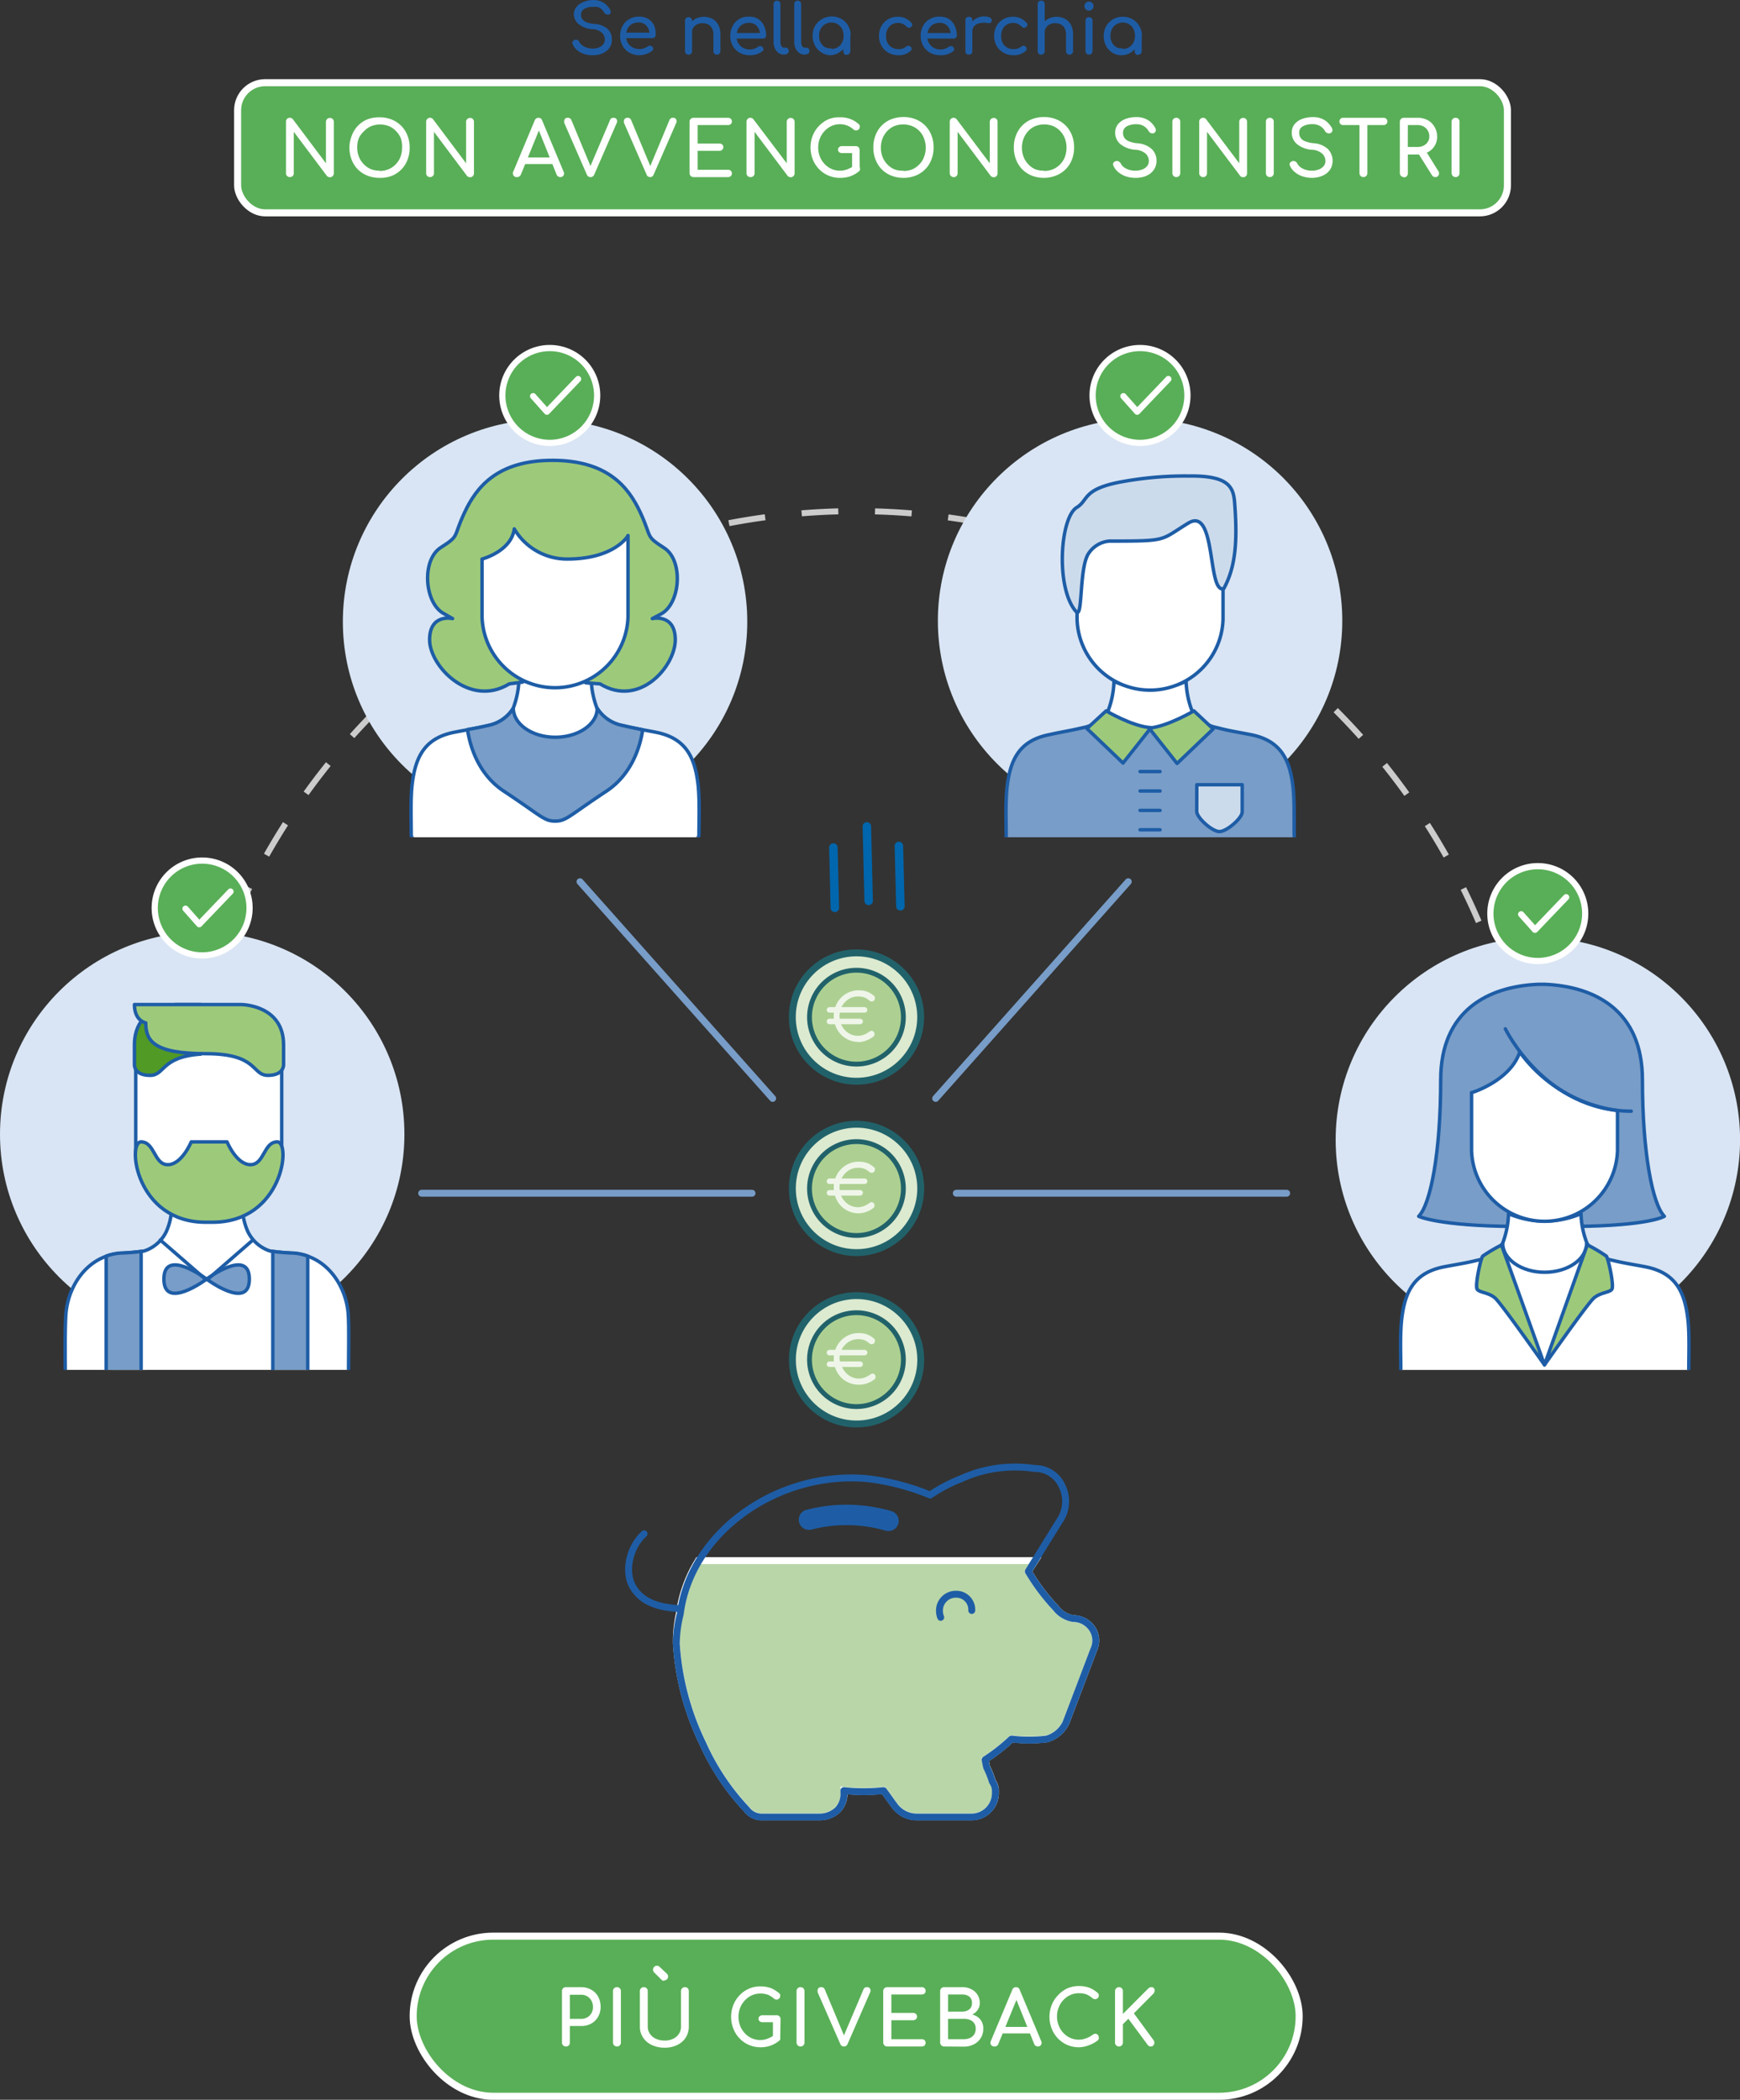 <svg xmlns="http://www.w3.org/2000/svg" xmlns:xlink="http://www.w3.org/1999/xlink" viewBox="0 0 252.13 304.24"><rect x="0" y="0" width="252.13" height="304.24" fill="#333333" stroke="none"/><defs><style>.cls-1,.cls-11,.cls-19,.cls-20,.cls-22,.cls-24,.cls-26,.cls-28,.cls-5,.cls-6,.cls-7{fill:none;}.cls-2,.cls-21{fill:#59af57;}.cls-2,.cls-21,.cls-22,.cls-23{stroke:#fff;}.cls-10,.cls-11,.cls-12,.cls-13,.cls-14,.cls-16,.cls-2,.cls-20,.cls-21,.cls-22,.cls-24,.cls-26,.cls-28,.cls-5{stroke-linecap:round;}.cls-10,.cls-11,.cls-12,.cls-13,.cls-14,.cls-16,.cls-19,.cls-2,.cls-20,.cls-21,.cls-22,.cls-24,.cls-26,.cls-28,.cls-5{stroke-linejoin:round;}.cls-2{stroke-width:1.02px;}.cls-10,.cls-3{fill:#fff;}.cls-4{fill:#1e5da6;}.cls-5{stroke:#789dc8;}.cls-6,.cls-7{stroke:#ccc;stroke-width:0.87px;}.cls-23,.cls-6,.cls-7{stroke-miterlimit:10;}.cls-7{stroke-dasharray:5.32 5.32;}.cls-8{fill:#d9e5f4;}.cls-9{clip-path:url(#clip-path);}.cls-10,.cls-11,.cls-12,.cls-13,.cls-14,.cls-16,.cls-19,.cls-24{stroke:#1e5da6;}.cls-10,.cls-11,.cls-12,.cls-13,.cls-14,.cls-16,.cls-19{stroke-width:0.5px;}.cls-12{fill:#519a25;}.cls-13{fill:#9dca7a;}.cls-14{fill:#789dc8;}.cls-15{clip-path:url(#clip-path-2);}.cls-16{fill:#ccdbec;}.cls-17{clip-path:url(#clip-path-3);}.cls-18{clip-path:url(#clip-path-4);}.cls-20{stroke:#0066ad;stroke-width:1.23px;}.cls-21,.cls-22{stroke-width:0.9px;}.cls-23{fill:#b9d6a8;}.cls-25{fill:#dcead0;}.cls-26,.cls-28{stroke:#21626a;}.cls-27{fill:#add092;}.cls-28{stroke-width:0.7px;}.cls-29{opacity:0.8;}</style><clipPath id="clip-path" transform="translate(0 -1)"><rect class="cls-1" x="3.06" y="136.92" width="51.43" height="62.56"/></clipPath><clipPath id="clip-path-2" transform="translate(0 -1)"><rect class="cls-1" x="131.89" y="55.71" width="66.6" height="66.6"/></clipPath><clipPath id="clip-path-3" transform="translate(0 -1)"><polygon class="cls-1" points="54.15 65.16 103.82 65.16 103.16 122.31 53.48 122.31 54.15 65.16"/></clipPath><clipPath id="clip-path-4" transform="translate(0 -1)"><rect class="cls-1" x="198.89" y="138.65" width="53.98" height="60.84"/></clipPath></defs><g id="Livello_2" data-name="Livello 2"><g id="Livello_1-2" data-name="Livello 1"><rect class="cls-2" x="34.43" y="11.98" width="184" height="18.86" rx="3.99"/><path class="cls-3" d="M42,26.66a.55.55,0,0,1-.41-.17.57.57,0,0,1-.15-.4V18.64a.56.56,0,0,1,.15-.41.54.54,0,0,1,.41-.16.56.56,0,0,1,.44.21l4.79,6.38v-6a.56.56,0,0,1,.57-.57.53.53,0,0,1,.41.16.57.57,0,0,1,.16.41v7.45a.58.58,0,0,1-.16.4.53.53,0,0,1-.41.17.68.68,0,0,1-.23-.05.45.45,0,0,1-.21-.15l-4.79-6.38v6a.54.54,0,0,1-.16.4A.57.57,0,0,1,42,26.66Z" transform="translate(0 -1)"/><path class="cls-3" d="M55,26.77a4.66,4.66,0,0,1-1.78-.33,4,4,0,0,1-1.38-.91,4.14,4.14,0,0,1-.89-1.4,4.84,4.84,0,0,1-.32-1.77A4.77,4.77,0,0,1,51,20.59a4,4,0,0,1,2.27-2.31A4.86,4.86,0,0,1,55,18a4.75,4.75,0,0,1,1.76.32,4.2,4.2,0,0,1,1.38.91,4.11,4.11,0,0,1,.9,1.4,4.57,4.57,0,0,1,.32,1.77,4.64,4.64,0,0,1-.32,1.77,4,4,0,0,1-2.28,2.31A4.56,4.56,0,0,1,55,26.77Zm0-1a3.32,3.32,0,0,0,1.31-.25,3.19,3.19,0,0,0,1.72-1.79,3.87,3.87,0,0,0,.23-1.33A3.83,3.83,0,0,0,58.07,21,3.36,3.36,0,0,0,57.39,20a3.15,3.15,0,0,0-1-.71,3.58,3.58,0,0,0-2.63,0,3.11,3.11,0,0,0-1,.71A3.36,3.36,0,0,0,52,21a3.61,3.61,0,0,0-.24,1.33A3.65,3.65,0,0,0,52,23.69a3.21,3.21,0,0,0,.68,1.07,3.14,3.14,0,0,0,1,.72A3.34,3.34,0,0,0,55,25.73Z" transform="translate(0 -1)"/><path class="cls-3" d="M62.31,26.66a.55.55,0,0,1-.56-.57V18.64a.56.56,0,0,1,1-.36l4.79,6.38v-6a.53.53,0,0,1,.17-.41.54.54,0,0,1,.41-.16.52.52,0,0,1,.4.16.57.57,0,0,1,.16.41v7.45a.58.58,0,0,1-.16.4.53.53,0,0,1-.4.17.69.69,0,0,1-.24-.05.45.45,0,0,1-.21-.15l-4.79-6.38v6a.54.54,0,0,1-.16.4A.55.55,0,0,1,62.31,26.66Z" transform="translate(0 -1)"/><path class="cls-3" d="M74.86,26.66a.5.5,0,0,1-.47-.27.56.56,0,0,1,0-.56l3.09-7.38a.56.56,0,0,1,.54-.38.53.53,0,0,1,.54.38l3.1,7.41a.56.56,0,0,1,0,.55.51.51,0,0,1-.47.25.55.55,0,0,1-.32-.1.47.47,0,0,1-.21-.25l-2.73-6.78h.31l-2.77,6.78a.65.65,0,0,1-.23.26A.58.58,0,0,1,74.86,26.66Zm.58-1.89.44-.95h4.31l.44.95Z" transform="translate(0 -1)"/><path class="cls-3" d="M85.55,26.66a.55.55,0,0,1-.52-.37l-3.22-7.37a.73.73,0,0,1,0-.61.46.46,0,0,1,.46-.24.52.52,0,0,1,.53.34l2.82,6.79h-.12l2.89-6.79a.53.53,0,0,1,.2-.27.57.57,0,0,1,.31-.07.49.49,0,0,1,.46.23.58.58,0,0,1,0,.53l-3.25,7.46a.58.58,0,0,1-.21.27A.46.46,0,0,1,85.55,26.66Z" transform="translate(0 -1)"/><path class="cls-3" d="M94.21,26.66a.54.54,0,0,1-.52-.37l-3.22-7.37a.7.7,0,0,1,0-.61.48.48,0,0,1,.47-.24.51.51,0,0,1,.52.34l2.83,6.79h-.12L97,18.41a.61.61,0,0,1,.21-.27.55.55,0,0,1,.31-.07.49.49,0,0,1,.46.23.58.58,0,0,1,0,.53l-3.26,7.46a.64.64,0,0,1-.2.27A.46.46,0,0,1,94.21,26.66Z" transform="translate(0 -1)"/><path class="cls-3" d="M100.49,26.66a.57.57,0,0,1-.41-.17.54.54,0,0,1-.16-.4V18.64a.53.53,0,0,1,.16-.41.56.56,0,0,1,.41-.16h5a.58.58,0,0,1,.41.15.51.51,0,0,1,.15.39.5.5,0,0,1-.15.37.57.57,0,0,1-.41.14h-4.4V21.8h3.16a.57.57,0,0,1,.4.14.49.49,0,0,1,.16.38.48.48,0,0,1-.16.38.54.54,0,0,1-.4.15h-3.16V25.6h4.4a.58.58,0,0,1,.41.15.47.47,0,0,1,.15.37.53.53,0,0,1-.15.39.58.58,0,0,1-.41.15Z" transform="translate(0 -1)"/><path class="cls-3" d="M108.73,26.66a.55.55,0,0,1-.56-.57V18.64a.56.56,0,0,1,1-.36L114,24.66v-6a.53.53,0,0,1,.17-.41.54.54,0,0,1,.41-.16.52.52,0,0,1,.4.16.57.57,0,0,1,.16.41v7.45a.58.58,0,0,1-.16.4.53.53,0,0,1-.4.17.69.69,0,0,1-.24-.05.45.45,0,0,1-.21-.15l-4.79-6.38v6a.54.54,0,0,1-.16.4A.55.55,0,0,1,108.73,26.66Z" transform="translate(0 -1)"/><path class="cls-3" d="M121.7,26.77a4.06,4.06,0,0,1-1.67-.34,4,4,0,0,1-1.35-.93,4.33,4.33,0,0,1-.91-1.41,4.67,4.67,0,0,1-.32-1.73,4.62,4.62,0,0,1,.32-1.72,4.29,4.29,0,0,1,.91-1.4A4.22,4.22,0,0,1,120,18.3,4.07,4.07,0,0,1,121.7,18a3.84,3.84,0,0,1,2.68.94.62.62,0,0,1,.14.14.53.53,0,0,1,.06.14.88.88,0,0,1,0,.17.49.49,0,0,1-.15.36.58.58,0,0,1-.36.15.56.56,0,0,1-.4-.14,3,3,0,0,0-.84-.54A2.87,2.87,0,0,0,121.7,19a2.93,2.93,0,0,0-1.22.26,3.19,3.19,0,0,0-1,.73,3.42,3.42,0,0,0-.68,1.07,3.58,3.58,0,0,0-.24,1.31,3.55,3.55,0,0,0,.24,1.31,3.21,3.21,0,0,0,.68,1.07,3,3,0,0,0,1,.72,2.79,2.79,0,0,0,1.22.26,2.93,2.93,0,0,0,1.06-.19,4.55,4.55,0,0,0,1-.53.56.56,0,0,1,.39-.13.51.51,0,0,1,.33.15.58.58,0,0,1,.13.38.78.78,0,0,1,0,.22.49.49,0,0,1-.14.19,4.19,4.19,0,0,1-1.26.72A4.34,4.34,0,0,1,121.7,26.77Zm2.87-1.37-1.1-.22v-2H122a.59.59,0,0,1-.41-.14.49.49,0,0,1,0-.72.59.59,0,0,1,.41-.15H124a.56.56,0,0,1,.4.16.57.57,0,0,1,.16.42Z" transform="translate(0 -1)"/><path class="cls-3" d="M130.91,26.77a4.65,4.65,0,0,1-1.77-.33,4,4,0,0,1-1.38-.91,4.14,4.14,0,0,1-.89-1.4,4.64,4.64,0,0,1-.32-1.77,4.57,4.57,0,0,1,.32-1.77,4,4,0,0,1,2.27-2.31,4.84,4.84,0,0,1,1.77-.32,4.77,4.77,0,0,1,1.77.32,4.2,4.2,0,0,1,1.38.91,4.11,4.11,0,0,1,.9,1.4,4.77,4.77,0,0,1,.32,1.77,4.84,4.84,0,0,1-.32,1.77,4,4,0,0,1-2.28,2.31A4.58,4.58,0,0,1,130.91,26.77Zm0-1a3.34,3.34,0,0,0,1.32-.25,3.18,3.18,0,0,0,1-.72,3,3,0,0,0,.67-1.07,3.65,3.65,0,0,0,.24-1.33,3.61,3.61,0,0,0-.24-1.33,3.06,3.06,0,0,0-1.71-1.79,3.58,3.58,0,0,0-2.63,0,3.11,3.11,0,0,0-1,.71,3.36,3.36,0,0,0-.68,1.08,3.61,3.61,0,0,0-.24,1.33,3.65,3.65,0,0,0,.24,1.33,3.21,3.21,0,0,0,.68,1.07,3.14,3.14,0,0,0,1,.72A3.32,3.32,0,0,0,130.91,25.73Z" transform="translate(0 -1)"/><path class="cls-3" d="M138.18,26.66a.54.54,0,0,1-.4-.17.58.58,0,0,1-.16-.4V18.64a.57.57,0,0,1,.16-.41.57.57,0,0,1,.84.05l4.8,6.38v-6a.56.56,0,0,1,.57-.57.53.53,0,0,1,.41.16.56.56,0,0,1,.15.41v7.45a.57.57,0,0,1-.15.4.53.53,0,0,1-.41.17.68.68,0,0,1-.23-.05.41.41,0,0,1-.21-.15l-4.79-6.38v6a.56.56,0,0,1-.58.57Z" transform="translate(0 -1)"/><path class="cls-3" d="M151.27,26.77a4.65,4.65,0,0,1-1.77-.33,4,4,0,0,1-1.38-.91,4.14,4.14,0,0,1-.89-1.4,4.64,4.64,0,0,1-.32-1.77,4.57,4.57,0,0,1,.32-1.77,4,4,0,0,1,2.27-2.31,4.84,4.84,0,0,1,1.77-.32,4.77,4.77,0,0,1,1.77.32,4.2,4.2,0,0,1,1.38.91,4.11,4.11,0,0,1,.9,1.4,4.57,4.57,0,0,1,.32,1.77,4.64,4.64,0,0,1-.32,1.77A4,4,0,0,1,153,26.44,4.58,4.58,0,0,1,151.27,26.77Zm0-1a3.34,3.34,0,0,0,1.32-.25,3.19,3.19,0,0,0,1.72-1.79,3.87,3.87,0,0,0,.23-1.33,3.83,3.83,0,0,0-.23-1.33,3.36,3.36,0,0,0-.68-1.08,3.15,3.15,0,0,0-1-.71,3.58,3.58,0,0,0-2.63,0,3.11,3.11,0,0,0-1,.71,3.36,3.36,0,0,0-.68,1.08,3.61,3.61,0,0,0-.24,1.33,3.65,3.65,0,0,0,.24,1.33,3.21,3.21,0,0,0,.68,1.07,3.14,3.14,0,0,0,1,.72A3.32,3.32,0,0,0,151.27,25.73Z" transform="translate(0 -1)"/><path class="cls-3" d="M164.49,26.77a4.34,4.34,0,0,1-1.35-.22,3.54,3.54,0,0,1-1.11-.62,2.5,2.5,0,0,1-.69-.91.44.44,0,0,1,0-.43.51.51,0,0,1,.39-.25.54.54,0,0,1,.39.06.73.73,0,0,1,.29.31,1.54,1.54,0,0,0,.43.51,2.5,2.5,0,0,0,.73.37,2.75,2.75,0,0,0,.91.14,2.78,2.78,0,0,0,1-.16,1.69,1.69,0,0,0,.72-.48,1.15,1.15,0,0,0,.27-.77,1.47,1.47,0,0,0-.45-1.05,2.42,2.42,0,0,0-1.5-.57,3.84,3.84,0,0,1-2.15-.8,2.13,2.13,0,0,1-.78-1.67A1.92,1.92,0,0,1,162,19a2.63,2.63,0,0,1,1.1-.77,4.56,4.56,0,0,1,1.56-.26,3.19,3.19,0,0,1,1.17.19,2.64,2.64,0,0,1,.88.51,3.26,3.26,0,0,1,.64.78.65.65,0,0,1,.13.46.48.48,0,0,1-.21.34.54.54,0,0,1-.45.05.61.61,0,0,1-.37-.29,1.94,1.94,0,0,0-1-.88,2.2,2.2,0,0,0-.8-.13,2.83,2.83,0,0,0-1.37.3,1.05,1.05,0,0,0-.55,1,1.29,1.29,0,0,0,.17.63,1.4,1.4,0,0,0,.63.52,4,4,0,0,0,1.32.31,3.45,3.45,0,0,1,2,.8,2.28,2.28,0,0,1,.73,1.75,2.22,2.22,0,0,1-.26,1.09,2.46,2.46,0,0,1-.69.78,3,3,0,0,1-1,.46A4.09,4.09,0,0,1,164.49,26.77Z" transform="translate(0 -1)"/><path class="cls-3" d="M170.45,26.66a.57.57,0,0,1-.41-.17.54.54,0,0,1-.16-.4V18.64a.53.53,0,0,1,.16-.41.56.56,0,0,1,.41-.16.54.54,0,0,1,.41.16.53.53,0,0,1,.16.41v7.45a.54.54,0,0,1-.16.4A.55.55,0,0,1,170.45,26.66Z" transform="translate(0 -1)"/><path class="cls-3" d="M174.33,26.66a.53.53,0,0,1-.4-.17.54.54,0,0,1-.16-.4V18.64a.53.53,0,0,1,.16-.41.52.52,0,0,1,.4-.16.55.55,0,0,1,.44.21l4.8,6.38v-6a.53.53,0,0,1,.16-.41.56.56,0,0,1,.41-.16.54.54,0,0,1,.41.16.56.56,0,0,1,.15.41v7.45a.57.57,0,0,1-.15.4.55.55,0,0,1-.41.17.79.79,0,0,1-.24-.05.43.43,0,0,1-.2-.15l-4.8-6.38v6a.56.56,0,0,1-.57.57Z" transform="translate(0 -1)"/><path class="cls-3" d="M184,26.66a.57.57,0,0,1-.41-.17.54.54,0,0,1-.16-.4V18.64a.53.53,0,0,1,.16-.41.56.56,0,0,1,.41-.16.55.55,0,0,1,.57.57v7.45a.56.56,0,0,1-.57.57Z" transform="translate(0 -1)"/><path class="cls-3" d="M190.07,26.77a4.23,4.23,0,0,1-1.34-.22,3.33,3.33,0,0,1-1.11-.62,2.43,2.43,0,0,1-.7-.91.44.44,0,0,1,0-.43.61.61,0,0,1,.78-.19.63.63,0,0,1,.29.31,1.58,1.58,0,0,0,.44.51,2.38,2.38,0,0,0,.73.37,2.69,2.69,0,0,0,.9.14,2.74,2.74,0,0,0,1-.16,1.69,1.69,0,0,0,.72-.48,1.11,1.11,0,0,0,.28-.77,1.44,1.44,0,0,0-.46-1.05,2.37,2.37,0,0,0-1.5-.57,3.81,3.81,0,0,1-2.14-.8,2.13,2.13,0,0,1-.78-1.67,1.91,1.91,0,0,1,.4-1.23,2.6,2.6,0,0,1,1.11-.77,4.48,4.48,0,0,1,1.56-.26,3.26,3.26,0,0,1,1.17.19,2.7,2.7,0,0,1,.87.51,3.29,3.29,0,0,1,.65.78.71.71,0,0,1,.13.46.46.46,0,0,1-.22.34.54.54,0,0,1-.45.05A.61.61,0,0,1,192,20a1.89,1.89,0,0,0-.43-.53,1.79,1.79,0,0,0-.6-.35,2.13,2.13,0,0,0-.8-.13,2.79,2.79,0,0,0-1.36.3,1,1,0,0,0-.55,1,1.19,1.19,0,0,0,.17.63,1.32,1.32,0,0,0,.62.52,4.13,4.13,0,0,0,1.32.31,3.45,3.45,0,0,1,2,.8,2.45,2.45,0,0,1,.47,2.84,2.34,2.34,0,0,1-.69.78,3,3,0,0,1-1,.46A4,4,0,0,1,190.07,26.77Z" transform="translate(0 -1)"/><path class="cls-3" d="M194.61,19.12a.48.48,0,0,1-.37-.15.49.49,0,0,1-.15-.38.51.51,0,0,1,.52-.52h5.89a.52.52,0,0,1,.38.15.48.48,0,0,1,.15.37.49.49,0,0,1-.15.38.52.52,0,0,1-.38.15Zm2.95,7.54a.58.58,0,0,1-.41-.17.58.58,0,0,1-.16-.4v-8h1.14v8a.54.54,0,0,1-.16.4A.57.57,0,0,1,197.56,26.66Z" transform="translate(0 -1)"/><path class="cls-3" d="M203.41,26.66a.58.58,0,0,1-.57-.57V18.64a.56.56,0,0,1,.57-.57h2a3.07,3.07,0,0,1,1.47.34,2.54,2.54,0,0,1,1,1,2.68,2.68,0,0,1,.36,1.4,2.45,2.45,0,0,1-.36,1.33,2.51,2.51,0,0,1-1,.92,3.18,3.18,0,0,1-1.47.33H204v2.74a.56.56,0,0,1-.58.57Zm.58-4.37h1.4a1.91,1.91,0,0,0,.89-.19,1.52,1.52,0,0,0,.61-.54,1.4,1.4,0,0,0,.22-.79,1.61,1.61,0,0,0-.22-.85,1.57,1.57,0,0,0-.61-.59,1.8,1.8,0,0,0-.89-.21H204Zm4,4.37a.53.53,0,0,1-.28-.07.49.49,0,0,1-.22-.21l-2-3.19,1.11-.32,1.81,2.91a.57.57,0,0,1,.05.6A.51.51,0,0,1,208,26.66Z" transform="translate(0 -1)"/><path class="cls-3" d="M210.91,26.66a.58.58,0,0,1-.57-.57V18.64a.56.56,0,0,1,.57-.57.55.55,0,0,1,.58.57v7.45a.56.56,0,0,1-.58.57Z" transform="translate(0 -1)"/><path class="cls-4" d="M85.82,9a3.8,3.8,0,0,1-1.22-.19,3.29,3.29,0,0,1-1-.56A2.24,2.24,0,0,1,83,7.42.39.39,0,0,1,83,7a.49.49,0,0,1,.35-.24.58.58,0,0,1,.36.06.62.62,0,0,1,.26.29,1.3,1.3,0,0,0,.4.46,2.28,2.28,0,0,0,.66.34,2.76,2.76,0,0,0,.82.13,2.56,2.56,0,0,0,.89-.15,1.6,1.6,0,0,0,.65-.44,1,1,0,0,0,.25-.7,1.3,1.3,0,0,0-.42-1,2.09,2.09,0,0,0-1.36-.52,3.45,3.45,0,0,1-2-.73,1.93,1.93,0,0,1-.71-1.51A1.68,1.68,0,0,1,83.54,2a2.27,2.27,0,0,1,1-.7A3.73,3.73,0,0,1,86,1,3.16,3.16,0,0,1,87,1.17a2.74,2.74,0,0,1,.79.48,2.94,2.94,0,0,1,.59.71.67.67,0,0,1,.12.41.46.46,0,0,1-.2.31.46.46,0,0,1-.41,0,.53.53,0,0,1-.33-.25,1.76,1.76,0,0,0-.39-.49,1.61,1.61,0,0,0-.54-.32A2,2,0,0,0,85.93,2a2.37,2.37,0,0,0-1.24.27,1,1,0,0,0-.5.88,1.1,1.1,0,0,0,.16.57,1.28,1.28,0,0,0,.57.48,3.68,3.68,0,0,0,1.19.27A3.22,3.22,0,0,1,88,5.15a2.05,2.05,0,0,1,.66,1.6,2.1,2.1,0,0,1-.23,1,2.22,2.22,0,0,1-.63.7,3.05,3.05,0,0,1-.91.43A4,4,0,0,1,85.82,9Z" transform="translate(0 -1)"/><path class="cls-4" d="M92.69,9a3,3,0,0,1-1.47-.36,2.6,2.6,0,0,1-1-1,2.85,2.85,0,0,1-.36-1.44,2.85,2.85,0,0,1,.35-1.44,2.42,2.42,0,0,1,1-1,2.7,2.7,0,0,1,1.4-.35,2.5,2.5,0,0,1,1.34.34,2.32,2.32,0,0,1,.86,1A3.23,3.23,0,0,1,95,6.08a.41.41,0,0,1-.13.32.49.49,0,0,1-.33.13h-4v-.8h4L94.13,6a2.12,2.12,0,0,0-.2-.89,1.55,1.55,0,0,0-.54-.62,1.47,1.47,0,0,0-.85-.24,1.86,1.86,0,0,0-1,.25,1.65,1.65,0,0,0-.62.69,2.24,2.24,0,0,0-.21,1,1.92,1.92,0,0,0,.25,1,1.85,1.85,0,0,0,.69.67,2,2,0,0,0,1,.25A1.74,1.74,0,0,0,93.32,8a2,2,0,0,0,.53-.26.52.52,0,0,1,.33-.12.43.43,0,0,1,.3.11.48.48,0,0,1,.18.33.33.33,0,0,1-.16.3,2.74,2.74,0,0,1-.85.45A3,3,0,0,1,92.69,9Z" transform="translate(0 -1)"/><path class="cls-4" d="M99.77,8.92a.5.5,0,0,1-.37-.15.52.52,0,0,1-.14-.36V4a.5.5,0,0,1,.14-.37.49.49,0,0,1,.37-.14.48.48,0,0,1,.37.14.5.5,0,0,1,.14.37V8.41a.52.52,0,0,1-.14.36A.48.48,0,0,1,99.77,8.92Zm4.11,0a.5.5,0,0,1-.37-.15.52.52,0,0,1-.14-.36V6a1.8,1.8,0,0,0-.21-.93,1.35,1.35,0,0,0-.57-.54,1.73,1.73,0,0,0-.81-.17,1.6,1.6,0,0,0-.76.17,1.34,1.34,0,0,0-.54.45,1.14,1.14,0,0,0-.2.65h-.63a2.13,2.13,0,0,1,.3-1.12,2.36,2.36,0,0,1,.84-.79,2.71,2.71,0,0,1,2.42,0,2.16,2.16,0,0,1,.86.86A2.88,2.88,0,0,1,104.39,6V8.41a.49.49,0,0,1-.15.36A.46.46,0,0,1,103.88,8.92Z" transform="translate(0 -1)"/><path class="cls-4" d="M108.65,9a3,3,0,0,1-1.47-.36,2.6,2.6,0,0,1-1-1,2.85,2.85,0,0,1-.36-1.44,2.85,2.85,0,0,1,.35-1.44,2.42,2.42,0,0,1,.95-1,2.7,2.7,0,0,1,1.4-.35,2.5,2.5,0,0,1,1.34.34,2.23,2.23,0,0,1,.85,1,3.09,3.09,0,0,1,.3,1.39.41.41,0,0,1-.13.32.49.49,0,0,1-.33.13h-4v-.8h4l-.41.27a2.12,2.12,0,0,0-.2-.89,1.55,1.55,0,0,0-.54-.62,1.47,1.47,0,0,0-.85-.24,1.86,1.86,0,0,0-1,.25,1.65,1.65,0,0,0-.62.69,2.24,2.24,0,0,0-.21,1,1.92,1.92,0,0,0,.25,1,1.85,1.85,0,0,0,.69.67,2,2,0,0,0,1,.25,1.74,1.74,0,0,0,.63-.11,2,2,0,0,0,.53-.26.52.52,0,0,1,.33-.12.43.43,0,0,1,.3.11.48.48,0,0,1,.18.33.33.33,0,0,1-.16.3,2.74,2.74,0,0,1-.85.45A3,3,0,0,1,108.65,9Z" transform="translate(0 -1)"/><path class="cls-4" d="M113.59,8.91a1.33,1.33,0,0,1-.78-.24,1.65,1.65,0,0,1-.53-.66,2.21,2.21,0,0,1-.19-1V1.6a.49.49,0,0,1,.14-.36.53.53,0,0,1,.72,0,.49.49,0,0,1,.14.36V7.06a1.28,1.28,0,0,0,.14.61.4.4,0,0,0,.36.24h.25a.41.41,0,0,1,.32.13.52.52,0,0,1,.13.37.44.44,0,0,1-.19.36.84.84,0,0,1-.49.14Z" transform="translate(0 -1)"/><path class="cls-4" d="M116.59,8.91a1.33,1.33,0,0,1-.78-.24,1.65,1.65,0,0,1-.53-.66,2.21,2.21,0,0,1-.19-1V1.6a.49.49,0,0,1,.14-.36.53.53,0,0,1,.72,0,.49.49,0,0,1,.14.36V7.06a1.28,1.28,0,0,0,.14.61.4.4,0,0,0,.36.24h.25a.41.41,0,0,1,.32.13.52.52,0,0,1,.13.37.44.44,0,0,1-.19.36.84.84,0,0,1-.49.14Z" transform="translate(0 -1)"/><path class="cls-4" d="M120.27,9A2.44,2.44,0,0,1,119,8.58a2.58,2.58,0,0,1-.92-1,3,3,0,0,1-.33-1.42,2.83,2.83,0,0,1,.36-1.42,2.84,2.84,0,0,1,3.8-1,2.76,2.76,0,0,1,1,1,2.83,2.83,0,0,1,.36,1.42h-.39a2.9,2.9,0,0,1-.34,1.42,2.49,2.49,0,0,1-.91,1A2.44,2.44,0,0,1,120.27,9Zm.2-.91a1.74,1.74,0,0,0,.91-.24,1.69,1.69,0,0,0,.63-.67,2,2,0,0,0,.23-1,2,2,0,0,0-.23-1,1.69,1.69,0,0,0-.63-.67,1.75,1.75,0,0,0-.91-.25,1.71,1.71,0,0,0-.9.25,1.74,1.74,0,0,0-.65.67,2,2,0,0,0-.23,1,2,2,0,0,0,.23,1,1.74,1.74,0,0,0,.65.67A1.71,1.71,0,0,0,120.47,8Zm2.24.88a.5.5,0,0,1-.37-.15.52.52,0,0,1-.14-.36V6.88l.19-1.06.83.35V8.41a.49.49,0,0,1-.15.36A.46.46,0,0,1,122.71,8.92Z" transform="translate(0 -1)"/><path class="cls-4" d="M130.15,9a2.85,2.85,0,0,1-1.43-.37,2.66,2.66,0,0,1-1-1,2.9,2.9,0,0,1-.35-1.42,2.94,2.94,0,0,1,.35-1.43,2.54,2.54,0,0,1,1-1,2.7,2.7,0,0,1,1.4-.35,2.58,2.58,0,0,1,1.08.22,2.68,2.68,0,0,1,.88.67.36.36,0,0,1,.1.33.5.5,0,0,1-.22.3.38.38,0,0,1-.31.07.6.6,0,0,1-.31-.17,1.6,1.6,0,0,0-1.22-.53,1.64,1.64,0,0,0-1.51.9,2,2,0,0,0-.22,1,2,2,0,0,0,.22,1,1.67,1.67,0,0,0,.63.66,1.79,1.79,0,0,0,.93.24,1.88,1.88,0,0,0,.61-.08,1.54,1.54,0,0,0,.49-.26.61.61,0,0,1,.33-.15.38.38,0,0,1,.3.1.45.45,0,0,1,.19.31.41.41,0,0,1-.12.32A2.57,2.57,0,0,1,130.15,9Z" transform="translate(0 -1)"/><path class="cls-4" d="M136.25,9a3,3,0,0,1-1.48-.36,2.64,2.64,0,0,1-1-1,2.85,2.85,0,0,1-.36-1.44,3,3,0,0,1,.34-1.44,2.51,2.51,0,0,1,1-1,2.7,2.7,0,0,1,1.4-.35,2.5,2.5,0,0,1,1.34.34,2.23,2.23,0,0,1,.85,1,3.09,3.09,0,0,1,.3,1.39.41.41,0,0,1-.13.32.49.49,0,0,1-.33.13h-4v-.8h4l-.41.27a2.12,2.12,0,0,0-.2-.89,1.55,1.55,0,0,0-.54-.62,1.47,1.47,0,0,0-.85-.24,1.9,1.9,0,0,0-1,.25,1.63,1.63,0,0,0-.61.69,2.24,2.24,0,0,0-.21,1,1.92,1.92,0,0,0,.25,1,1.85,1.85,0,0,0,.69.67,2,2,0,0,0,1,.25,1.74,1.74,0,0,0,.63-.11,2,2,0,0,0,.53-.26.51.51,0,0,1,.32-.12.44.44,0,0,1,.31.11.48.48,0,0,1,.18.33.33.33,0,0,1-.16.3,2.74,2.74,0,0,1-.85.45A3,3,0,0,1,136.25,9Z" transform="translate(0 -1)"/><path class="cls-4" d="M140.39,8.91a.54.54,0,0,1-.37-.13.48.48,0,0,1-.13-.37V3.94a.48.48,0,0,1,.13-.37.49.49,0,0,1,.37-.13.5.5,0,0,1,.37.12.49.49,0,0,1,.13.38V8.41a.49.49,0,0,1-.13.37A.5.5,0,0,1,140.39,8.91Zm0-3.42a2.05,2.05,0,0,1,.29-1.08,2.13,2.13,0,0,1,.8-.75,2.17,2.17,0,0,1,1.1-.28,1.61,1.61,0,0,1,.89.19.41.41,0,0,1,.23.47.37.37,0,0,1-.12.21.44.44,0,0,1-.19.1.51.51,0,0,1-.24,0,2.79,2.79,0,0,0-1.15,0,1.56,1.56,0,0,0-.81.41,1,1,0,0,0-.29.76Z" transform="translate(0 -1)"/><path class="cls-4" d="M146.83,9a2.85,2.85,0,0,1-1.43-.37,2.66,2.66,0,0,1-1-1,2.9,2.9,0,0,1-.35-1.42,2.94,2.94,0,0,1,.35-1.43,2.54,2.54,0,0,1,1-1,2.7,2.7,0,0,1,1.4-.35,2.58,2.58,0,0,1,1.08.22,2.68,2.68,0,0,1,.88.67.36.36,0,0,1,.1.33.5.5,0,0,1-.22.3.38.38,0,0,1-.31.07.6.6,0,0,1-.31-.17,1.6,1.6,0,0,0-1.22-.53,1.64,1.64,0,0,0-1.51.9,2,2,0,0,0-.22,1,2,2,0,0,0,.22,1,1.67,1.67,0,0,0,.63.66,1.79,1.79,0,0,0,.93.24,1.88,1.88,0,0,0,.61-.08,1.54,1.54,0,0,0,.49-.26.61.61,0,0,1,.33-.15.38.38,0,0,1,.3.1.45.45,0,0,1,.19.31.41.41,0,0,1-.12.32A2.57,2.57,0,0,1,146.83,9Z" transform="translate(0 -1)"/><path class="cls-4" d="M150.87,6.92a.5.5,0,0,1-.37-.15.52.52,0,0,1-.14-.36V1.61a.5.5,0,0,1,.14-.37.49.49,0,0,1,.37-.14.48.48,0,0,1,.37.14.5.5,0,0,1,.14.37v4.8a.52.52,0,0,1-.14.36A.48.48,0,0,1,150.87,6.92Zm0,2a.5.5,0,0,1-.37-.15.52.52,0,0,1-.14-.36V4a.5.5,0,0,1,.14-.37.49.49,0,0,1,.37-.14.48.48,0,0,1,.37.14.5.5,0,0,1,.14.37V8.41a.52.52,0,0,1-.14.36A.48.48,0,0,1,150.87,8.92Zm4.11,0a.5.5,0,0,1-.37-.15.52.52,0,0,1-.14-.36V6a1.8,1.8,0,0,0-.21-.93,1.35,1.35,0,0,0-.57-.54,1.73,1.73,0,0,0-.81-.17,1.6,1.6,0,0,0-.76.17,1.34,1.34,0,0,0-.54.45,1.14,1.14,0,0,0-.2.65h-.63a2.13,2.13,0,0,1,.3-1.12,2.36,2.36,0,0,1,.84-.79,2.71,2.71,0,0,1,2.42,0,2.16,2.16,0,0,1,.86.86A2.88,2.88,0,0,1,155.49,6V8.41a.49.49,0,0,1-.15.36A.46.46,0,0,1,155,8.92Z" transform="translate(0 -1)"/><path class="cls-4" d="M157.8,2.54a.64.64,0,0,1-.47-.19.62.62,0,0,1-.19-.46.65.65,0,0,1,.66-.66.62.62,0,0,1,.46.19.65.65,0,0,1,.2.47.63.63,0,0,1-.2.46A.62.62,0,0,1,157.8,2.54Zm0,6.37a.5.5,0,0,1-.37-.15.52.52,0,0,1-.14-.36V4a.5.5,0,0,1,.14-.37.49.49,0,0,1,.37-.14.48.48,0,0,1,.37.14.5.5,0,0,1,.14.37V8.4a.52.52,0,0,1-.14.36A.48.48,0,0,1,157.8,8.91Z" transform="translate(0 -1)"/><path class="cls-4" d="M162.49,9a2.44,2.44,0,0,1-1.31-.37,2.58,2.58,0,0,1-.92-1,3,3,0,0,1-.33-1.42,2.83,2.83,0,0,1,.36-1.42,2.76,2.76,0,0,1,1-1,2.79,2.79,0,0,1,1.41-.36,2.73,2.73,0,0,1,1.4.36,2.66,2.66,0,0,1,1,1,2.74,2.74,0,0,1,.37,1.42h-.39a2.9,2.9,0,0,1-.34,1.42,2.49,2.49,0,0,1-.91,1A2.44,2.44,0,0,1,162.49,9Zm.2-.91a1.74,1.74,0,0,0,.91-.24,1.69,1.69,0,0,0,.63-.67,2,2,0,0,0,.23-1,2,2,0,0,0-.23-1,1.69,1.69,0,0,0-.63-.67,1.75,1.75,0,0,0-.91-.25,1.75,1.75,0,0,0-1.55.92,2,2,0,0,0-.23,1,2,2,0,0,0,.23,1,1.79,1.79,0,0,0,.64.67A1.77,1.77,0,0,0,162.69,8Zm2.24.88a.5.5,0,0,1-.37-.15.52.52,0,0,1-.14-.36V6.88l.19-1.06.83.35V8.41a.49.49,0,0,1-.15.36A.46.46,0,0,1,164.93,8.92Z" transform="translate(0 -1)"/><line class="cls-5" x1="186.44" y1="172.89" x2="138.57" y2="172.89"/><line class="cls-5" x1="163.49" y1="127.75" x2="135.58" y2="159.15"/><line class="cls-5" x1="61.1" y1="172.89" x2="108.97" y2="172.89"/><line class="cls-5" x1="84.04" y1="127.75" x2="111.96" y2="159.15"/><path class="cls-6" d="M25.93,173.21c0-.88,0-1.75,0-2.62" transform="translate(0 -1)"/><path class="cls-7" d="M26.25,165.28a98.13,98.13,0,0,1,195.8,2.65" transform="translate(0 -1)"/><path class="cls-6" d="M222.16,170.59c0,.87,0,1.74,0,2.62" transform="translate(0 -1)"/><circle class="cls-8" cx="29.3" cy="164.34" r="29.3"/><g class="cls-9"><path class="cls-3" d="M16.25,183l1.21-.45,3.85-.23s-.15,19.44-.17,19.44a5.06,5.06,0,0,0,0,.55H16.35Z" transform="translate(0 -1)"/><path class="cls-3" d="M44.76,183l-1.21-.45-3.86-.23s.15,19.44.17,19.44a3.38,3.38,0,0,1,0,.55h4.76Z" transform="translate(0 -1)"/><path class="cls-10" d="M19.67,155.22v12.4a10.58,10.58,0,0,0,21.15,0V155.93l-6.92-4.25-9.62-.29Z" transform="translate(0 -1)"/><path class="cls-10" d="M30,176.78a13.34,13.34,0,0,1-5.24-1.12.43.43,0,0,1,.11.34,8.82,8.82,0,0,1-.78,3.46,5.42,5.42,0,0,1-3.18,2.79c-.9.15-2.08.25-3.4.34-4.59.29-7.48,4.35-7.93,8.47-.22,2.24-.11,8.23-.11,10.51a.88.88,0,0,0,1,1h39.2a.89.89,0,0,0,.87-1c-.11-2.23.11-8.27-.11-10.51-.45-4.12-3.34-8.18-7.92-8.47-1.33-.09-2.51-.19-3.41-.34a5.45,5.45,0,0,1-3.18-2.79,8.82,8.82,0,0,1-.78-3.46.43.43,0,0,1,.11-.34A13.3,13.3,0,0,1,30,176.78" transform="translate(0 -1)"/><path class="cls-11" d="M37.16,151.07l.18-2.14" transform="translate(0 -1)"/><path class="cls-12" d="M19.48,155.22v-2.83c0-5.84,6.15-5.84,6.15-5.84h3.46v7.18c-5.82.41-5.15,3.08-7.35,3.08C19.35,156.81,19.48,155.22,19.48,155.22Z" transform="translate(0 -1)"/><path class="cls-13" d="M19.48,146.55H34.94s6.15,0,6.15,5.84v2.83s.13,1.59-2.26,1.59-1.38-3.14-8.95-3.14-8.76-1.83-8.76-4.47C21.12,149.2,19.48,148.93,19.48,146.55Z" transform="translate(0 -1)"/><path class="cls-14" d="M29.94,186.33s-6.19-4.63-6.19,0S29.94,186.33,29.94,186.33Z" transform="translate(0 -1)"/><path class="cls-14" d="M29.94,186.33s6.19-4.63,6.19,0S29.94,186.33,29.94,186.33Z" transform="translate(0 -1)"/><path class="cls-13" d="M40.18,166.45c-2,0-1.85,3.3-3.89,3.3s-3.39-3.3-3.39-3.3H27.71s-1.36,3.3-3.39,3.3-1.87-3.3-3.89-3.3-.77,11.64,9.36,11.64h1C41,178.09,42.21,166.45,40.18,166.45Z" transform="translate(0 -1)"/><polyline class="cls-11" points="36.64 179.67 30.13 185.33 29.75 185.33 23.23 179.67"/><path class="cls-14" d="M39.53,182.32v20.25h5.06V183a7.41,7.41,0,0,0-2.14-.45C41.35,182.52,40.36,182.43,39.53,182.32Z" transform="translate(0 -1)"/><path class="cls-14" d="M20.45,182.32v20.25H15.39V183a7.48,7.48,0,0,1,2.15-.45C18.64,182.52,19.63,182.43,20.45,182.32Z" transform="translate(0 -1)"/></g><circle class="cls-8" cx="165.2" cy="89.94" r="29.3"/><g class="cls-15"><path class="cls-10" d="M166.64,108.19c3.35,0,6.06-1.87,6.09-4.19a13.11,13.11,0,0,1-.86-4.27,13.06,13.06,0,0,1-5.19,1.07h-.07a13.06,13.06,0,0,1-5.19-1.07,13.11,13.11,0,0,1-.86,4.27C160.59,106.32,163.3,108.19,166.64,108.19Z" transform="translate(0 -1)"/><path class="cls-14" d="M187.38,115.2c-.45-4.13-1.78-6.89-6.12-7.75-1.8-.36-3.22-.56-4.82-1a5.55,5.55,0,0,1-3.71-2.5h0c0,2.32-2.74,2.49-6.09,2.49s-6-.17-6.08-2.49h0a5.55,5.55,0,0,1-3.72,2.5c-1.6.39-3,.59-4.81,1-4.34.86-5.67,3.62-6.12,7.75-.22,2.23-.11,5-.11,7a.84.84,0,0,0,.87.9h40a.84.84,0,0,0,.87-.9C187.49,120.15,187.6,117.43,187.38,115.2Z" transform="translate(0 -1)"/><path class="cls-10" d="M177.22,72.89V90.74a10.58,10.58,0,0,1-21.15,0V75.63S176.13,72.89,177.22,72.89Z" transform="translate(0 -1)"/><path class="cls-13" d="M166.5,106.49l4.06,5.13,5.23-5L173,104S169.17,106.28,166.5,106.49Z" transform="translate(0 -1)"/><path class="cls-13" d="M160.28,104l-2.78,2.56,5.23,5,4.06-5.13C164.12,106.28,160.28,104,160.28,104Z" transform="translate(0 -1)"/><line class="cls-11" x1="165.2" y1="111.79" x2="168.09" y2="111.79"/><line class="cls-11" x1="165.2" y1="114.61" x2="168.09" y2="114.61"/><line class="cls-11" x1="165.2" y1="117.42" x2="168.09" y2="117.42"/><line class="cls-11" x1="165.2" y1="120.23" x2="168.09" y2="120.23"/><path class="cls-16" d="M173.42,114.7H180v3.94c0,.9-2.25,2.85-3.3,2.85s-3.29-2-3.29-2.93Z" transform="translate(0 -1)"/><path class="cls-16" d="M172.18,76.8c-4.14,2.52-2.81,2.6-11.45,2.6a4,4,0,0,0-3.12,2c-1.24,2.37-.71,9.29-1.67,8.23-3-3.35-2.36-13.6.08-15.1,1.8-1.1.73-2.76,7-3.81a50.61,50.61,0,0,1,9.27-.75c5.76-.08,6.44,1.61,6.61,3.85.41,5.4.2,9.25-1.57,12.46C174.91,87.08,176.31,74.27,172.18,76.8Z" transform="translate(0 -1)"/></g><circle class="cls-8" cx="78.98" cy="90.08" r="29.3"/><g class="cls-17"><path class="cls-10" d="M67.75,106.79c.35,2.27,1.5,6.39,5.27,8.88,5.42,3.58,5.82,4.33,7.42,4.33" transform="translate(0 -1)"/><path class="cls-10" d="M93.14,106.78c-.35,2.28-1.5,6.4-5.27,8.89-5.42,3.58-5.82,4.33-7.43,4.33" transform="translate(0 -1)"/><path class="cls-10" d="M80.39,100.45a13.26,13.26,0,0,1-5.19-1.06,12.82,12.82,0,0,1-.85,4.26,5.55,5.55,0,0,1-3.72,2.5c-1.6.39-3,.59-4.81.95-4.34.86-5.67,3.62-6.12,7.75-.22,2.23-.11,5-.11,7a.83.83,0,0,0,.87.89h39.95a.83.83,0,0,0,.87-.89c0-2.08.11-4.8-.11-7-.45-4.13-1.78-6.89-6.12-7.75-1.8-.36-3.22-.56-4.82-.95a5.55,5.55,0,0,1-3.71-2.5,13,13,0,0,1-.86-4.26,13.23,13.23,0,0,1-5.19,1.06" transform="translate(0 -1)"/><path class="cls-13" d="M84.86,99.93l2.09.16c5.72,3.5,10.92-2.57,10.9-6.41s-3.33-3.05-3.33-3.05L95.71,90c2.92-1.47,3.35-7.79.54-9.6S94.52,79,92.79,75.27,88,67.7,80.05,67.7s-11,3.84-12.74,7.57-.65,3.27-3.46,5.08-2.37,8.13.54,9.6l1.19.68s-3.31-.79-3.33,3.05,5.81,9.91,11.54,6.41l1.93-.26" transform="translate(0 -1)"/><path class="cls-10" d="M91,78.59v11.8a10.58,10.58,0,0,1-21.15,0V82s4.24-1.11,4.67-4.37A8.85,8.85,0,0,0,82.2,82C89,82,91,78.67,91,78.59Z" transform="translate(0 -1)"/><path class="cls-14" d="M90.26,106.12a5.55,5.55,0,0,1-3.72-2.5h0c0,2.32-2.74,4.2-6.08,4.2s-6.06-1.88-6.08-4.2h0a5.55,5.55,0,0,1-3.71,2.5c-1,.24-1.93.41-2.92.59l0,.05c.35,2.27,1.5,6.39,5.27,8.88,5.41,3.58,5.81,4.33,7.42,4.33s2-.75,7.42-4.33c3.77-2.49,4.92-6.62,5.27-8.89v0C92.17,106.53,91.25,106.36,90.26,106.12Z" transform="translate(0 -1)"/></g><circle class="cls-8" cx="222.84" cy="165.14" r="29.3"/><g class="cls-18"><path class="cls-14" d="M228.17,178.7c10.91-.1,13-1.47,13-1.47-1.71-1.7-3.18-9.2-3.18-19.77,0-10.07-6.92-13.53-14.1-13.84l0,0-.52,0-.52,0,0,0c-7.18.31-14.09,3.77-14.09,13.84,0,10.57-1.48,18.07-3.19,19.77,0,0,2.82,1.39,13.83,1.47" transform="translate(0 -1)"/><path class="cls-10" d="M223.78,177.92a13.27,13.27,0,0,1-5.19-1.07,13.08,13.08,0,0,1-.85,4.27,5.53,5.53,0,0,1-3.72,2.49c-1.6.4-3,.6-4.82.95-4.33.87-5.67,3.63-6.11,7.76-.23,2.23-.11,5-.11,7a.84.84,0,0,0,.86.9h40a.84.84,0,0,0,.87-.9c0-2.07.11-4.79-.11-7-.45-4.13-1.78-6.89-6.12-7.76-1.8-.35-3.22-.55-4.82-.95a5.51,5.51,0,0,1-3.71-2.49,12.8,12.8,0,0,1-.86-4.27,13.23,13.23,0,0,1-5.19,1.07" transform="translate(0 -1)"/><path class="cls-10" d="M220.19,153.39a21,21,0,0,0,14.19,8.51v5.8a10.58,10.58,0,0,1-21.15,0v-8.39h0c.11,0,5.65-1.75,7-5.92" transform="translate(0 -1)"/><path class="cls-11" d="M236.37,162c-12.49,0-18.24-11.93-18.24-11.93" transform="translate(0 -1)"/><path class="cls-19" d="M229.91,181.11c0,2.34-2.73,4.23-6.09,4.23s-6.08-1.89-6.08-4.23" transform="translate(0 -1)"/><path class="cls-13" d="M232.76,183c.28.33,1.17,4.34.79,4.82s-1.66.44-2.6,1.26-7.15,9.68-7.15,9.68L230,181.36A23.36,23.36,0,0,1,232.76,183Z" transform="translate(0 -1)"/><path class="cls-13" d="M214.85,183c-.29.33-1.17,4.34-.79,4.82s1.66.44,2.59,1.26,7.15,9.68,7.15,9.68l-6.23-17.37A23.36,23.36,0,0,0,214.85,183Z" transform="translate(0 -1)"/></g><line class="cls-20" x1="120.97" y1="131.54" x2="120.76" y2="122.8"/><line class="cls-20" x1="130.47" y1="131.31" x2="130.25" y2="122.57"/><line class="cls-20" x1="125.87" y1="130.53" x2="125.61" y2="119.74"/><path class="cls-21" d="M86.53,58.29a6.87,6.87,0,1,1-6.86-6.86A6.86,6.86,0,0,1,86.53,58.29Z" transform="translate(0 -1)"/><polyline class="cls-22" points="77.25 57.4 79.25 59.65 83.77 54.92"/><path class="cls-21" d="M172.06,58.29a6.87,6.87,0,1,1-6.86-6.86A6.86,6.86,0,0,1,172.06,58.29Z" transform="translate(0 -1)"/><polyline class="cls-22" points="162.78 57.4 164.78 59.65 169.3 54.92"/><path class="cls-21" d="M229.7,133.37a6.87,6.87,0,1,1-6.86-6.87A6.86,6.86,0,0,1,229.7,133.37Z" transform="translate(0 -1)"/><polyline class="cls-22" points="220.42 132.47 222.42 134.72 226.94 130"/><rect class="cls-2" x="59.87" y="280.53" width="128.38" height="23.2" rx="11.6"/><path class="cls-3" d="M82,297.52a.54.54,0,0,1-.4-.17.57.57,0,0,1-.17-.41V289.5a.56.56,0,0,1,.57-.58h2.2a3,3,0,0,1,1.47.37,2.57,2.57,0,0,1,1,1,3,3,0,0,1,.36,1.48,2.81,2.81,0,0,1-.36,1.43,2.52,2.52,0,0,1-1,1,3,3,0,0,1-1.47.35H82.57v2.41a.6.6,0,0,1-.16.41A.57.57,0,0,1,82,297.52Zm.58-4h1.62a1.8,1.8,0,0,0,.89-.22,1.62,1.62,0,0,0,.61-.61,1.69,1.69,0,0,0,.22-.88,1.88,1.88,0,0,0-.22-.93,1.68,1.68,0,0,0-.61-.63,1.71,1.71,0,0,0-.89-.23H82.57Z" transform="translate(0 -1)"/><path class="cls-3" d="M89.4,297.52a.58.58,0,0,1-.58-.58V289.5a.57.57,0,0,1,.17-.42.6.6,0,0,1,.41-.16.58.58,0,0,1,.41.16.57.57,0,0,1,.16.42v7.44a.56.56,0,0,1-.16.41A.55.55,0,0,1,89.4,297.52Z" transform="translate(0 -1)"/><path class="cls-3" d="M96.32,297.69a4.25,4.25,0,0,1-1.87-.39,3,3,0,0,1-1.27-1.08,2.77,2.77,0,0,1-.46-1.59V289.5a.57.57,0,0,1,.16-.42.6.6,0,0,1,.41-.16.55.55,0,0,1,.57.58v5.13a1.79,1.79,0,0,0,.32,1.05,2,2,0,0,0,.86.72,3.08,3.08,0,0,0,1.28.26,2.77,2.77,0,0,0,1.22-.26,2,2,0,0,0,.84-.72,1.85,1.85,0,0,0,.3-1.05V289.5a.56.56,0,0,1,.57-.58.57.57,0,0,1,.41.16.6.6,0,0,1,.15.42v5.13a2.92,2.92,0,0,1-.44,1.59,3,3,0,0,1-1.24,1.08A4,4,0,0,1,96.32,297.69ZM96.24,288a.5.5,0,0,1-.39-.16l-1.07-1.06a.53.53,0,0,1-.15-.39.52.52,0,0,1,.16-.4.48.48,0,0,1,.39-.17.54.54,0,0,1,.41.17L96.66,287a.56.56,0,0,1-.42.94Z" transform="translate(0 -1)"/><path class="cls-3" d="M110.19,297.63a4.22,4.22,0,0,1-1.67-.34,4,4,0,0,1-1.35-.94,4.11,4.11,0,0,1-.9-1.4,4.7,4.7,0,0,1,0-3.46,4.16,4.16,0,0,1,.9-1.39,4.05,4.05,0,0,1,3-1.29,4.42,4.42,0,0,1,1.45.22,4.19,4.19,0,0,1,1.23.73.47.47,0,0,1,.14.14.42.42,0,0,1,.06.14.47.47,0,0,1,0,.17.45.45,0,0,1-.15.35.54.54,0,0,1-.36.16.57.57,0,0,1-.4-.15,3.52,3.52,0,0,0-.84-.54,3.08,3.08,0,0,0-1.15-.18,2.93,2.93,0,0,0-1.22.26,3.19,3.19,0,0,0-1,.73,3.31,3.31,0,0,0-.68,1.07,3.53,3.53,0,0,0-.24,1.3,3.6,3.6,0,0,0,.24,1.32,3.31,3.31,0,0,0,.68,1.07,3,3,0,0,0,1,.72,3,3,0,0,0,2.28.07,4.19,4.19,0,0,0,1-.54.6.6,0,0,1,.39-.12.51.51,0,0,1,.33.15.56.56,0,0,1,.13.38.85.85,0,0,1,0,.22.49.49,0,0,1-.14.19,4.19,4.19,0,0,1-1.26.72A4.29,4.29,0,0,1,110.19,297.63Zm2.87-1.37L112,296v-2h-1.52a.64.64,0,0,1-.41-.14.46.46,0,0,1-.16-.36.47.47,0,0,1,.16-.37.64.64,0,0,1,.41-.14h2.06a.51.51,0,0,1,.4.16.54.54,0,0,1,.16.41Z" transform="translate(0 -1)"/><path class="cls-3" d="M116,297.52a.55.55,0,0,1-.41-.17.57.57,0,0,1-.17-.41V289.5a.57.57,0,0,1,.17-.42.58.58,0,0,1,.41-.16.6.6,0,0,1,.41.16.61.61,0,0,1,.16.42v7.44a.6.6,0,0,1-.16.41A.57.57,0,0,1,116,297.52Z" transform="translate(0 -1)"/><path class="cls-3" d="M122.28,297.52a.55.55,0,0,1-.52-.37l-3.23-7.37a.73.73,0,0,1,0-.61.48.48,0,0,1,.46-.25.52.52,0,0,1,.53.35l2.83,6.78h-.12l2.88-6.78a.56.56,0,0,1,.2-.27.58.58,0,0,1,.32-.08.46.46,0,0,1,.45.24.53.53,0,0,1,0,.52l-3.26,7.47a.64.64,0,0,1-.2.27A.55.55,0,0,1,122.28,297.52Z" transform="translate(0 -1)"/><path class="cls-3" d="M128.56,297.52a.58.58,0,0,1-.58-.58V289.5a.57.57,0,0,1,.17-.42.6.6,0,0,1,.41-.16h5a.58.58,0,0,1,.41.15.53.53,0,0,1,.15.39.5.5,0,0,1-.15.38.62.62,0,0,1-.41.14h-4.4v2.67h3.15a.56.56,0,0,1,.41.15.53.53,0,0,1,.16.38.51.51,0,0,1-.16.38.56.56,0,0,1-.41.15h-3.15v2.75h4.4a.62.62,0,0,1,.41.14.5.5,0,0,1,.15.38.53.53,0,0,1-.15.39.58.58,0,0,1-.41.15Z" transform="translate(0 -1)"/><path class="cls-3" d="M136.81,297.52a.58.58,0,0,1-.58-.58V289.5a.57.57,0,0,1,.17-.42.6.6,0,0,1,.41-.16h2.63a2.78,2.78,0,0,1,1.31.3,2.23,2.23,0,0,1,.89.8,2.2,2.2,0,0,1,.33,1.19,1.69,1.69,0,0,1-.3,1,2,2,0,0,1-.79.68,2.13,2.13,0,0,1,1.16.7,2,2,0,0,1,.44,1.35,2.49,2.49,0,0,1-.36,1.34,2.45,2.45,0,0,1-1,.92,3.14,3.14,0,0,1-1.46.34Zm.57-5.06h2.06a1.65,1.65,0,0,0,1-.31,1.11,1.11,0,0,0,.4-.94,1.08,1.08,0,0,0-.4-.93,1.65,1.65,0,0,0-1-.3h-2.06Zm0,4h2.29a2.11,2.11,0,0,0,.89-.18,1.36,1.36,0,0,0,.6-.51,1.51,1.51,0,0,0,.22-.85,1.26,1.26,0,0,0-.22-.78,1.35,1.35,0,0,0-.6-.47,2.28,2.28,0,0,0-.89-.16h-2.29Z" transform="translate(0 -1)"/><path class="cls-3" d="M144.07,297.52a.53.53,0,0,1-.48-.27.56.56,0,0,1,0-.56l3.09-7.38a.56.56,0,0,1,.54-.39.54.54,0,0,1,.54.39l3.1,7.4a.58.58,0,0,1,0,.56.53.53,0,0,1-.48.25.6.6,0,0,1-.31-.1.49.49,0,0,1-.21-.26l-2.73-6.77h.31l-2.78,6.77a.54.54,0,0,1-.22.27A.58.58,0,0,1,144.07,297.52Zm.58-1.9.44-.94h4.31l.44.94Z" transform="translate(0 -1)"/><path class="cls-3" d="M156.32,297.63a4.26,4.26,0,0,1-1.67-.34,4.21,4.21,0,0,1-1.35-.94,4.26,4.26,0,0,1-.9-1.4,4.7,4.7,0,0,1,0-3.46,4.32,4.32,0,0,1,.9-1.39,4.4,4.4,0,0,1,1.35-1,4.19,4.19,0,0,1,1.67-.34,4.49,4.49,0,0,1,1.46.22,4.15,4.15,0,0,1,1.22.73.47.47,0,0,1,.14.14.31.31,0,0,1,.07.14.91.91,0,0,1,0,.17.45.45,0,0,1-.14.35.58.58,0,0,1-.36.15.56.56,0,0,1-.41-.14,3.52,3.52,0,0,0-.84-.54,3,3,0,0,0-1.15-.18,3,3,0,0,0-1.22.26,3.27,3.27,0,0,0-1.68,1.8,3.54,3.54,0,0,0-.25,1.3,3.6,3.6,0,0,0,.25,1.32,3.28,3.28,0,0,0,.67,1.07,3.12,3.12,0,0,0,1,.72,3,3,0,0,0,1.22.26,2.89,2.89,0,0,0,1.06-.19,3.81,3.81,0,0,0,1-.54.64.64,0,0,1,.4-.12.5.5,0,0,1,.32.15.52.52,0,0,1,.13.38.57.57,0,0,1,0,.22.8.8,0,0,1-.13.19,4.49,4.49,0,0,1-1.28.71A4.2,4.2,0,0,1,156.32,297.63Z" transform="translate(0 -1)"/><path class="cls-3" d="M162.14,297.52a.56.56,0,0,1-.4-.17.53.53,0,0,1-.17-.41V289.5a.52.52,0,0,1,.17-.41.56.56,0,0,1,.4-.17.57.57,0,0,1,.41.17.54.54,0,0,1,.16.41v3.3l3.64-3.65a1.49,1.49,0,0,1,.24-.18.64.64,0,0,1,.23-.05.46.46,0,0,1,.4.17.52.52,0,0,1,.09.39.71.71,0,0,1-.21.41l-2.8,2.82,2.85,3.89a.61.61,0,0,1,.12.4.66.66,0,0,1-.16.37.44.44,0,0,1-.35.15.54.54,0,0,1-.47-.25l-2.79-3.77-.79.79v2.65a.56.56,0,0,1-.16.41A.57.57,0,0,1,162.14,297.52Z" transform="translate(0 -1)"/><path class="cls-21" d="M36.16,132.55a6.87,6.87,0,1,1-6.86-6.86A6.86,6.86,0,0,1,36.16,132.55Z" transform="translate(0 -1)"/><polyline class="cls-22" points="26.88 131.66 28.87 133.91 33.4 129.18"/><path class="cls-23" d="M155.51,235.53A4,4,0,0,1,153,234a29.77,29.77,0,0,1-4-5.32l1-1.56H101.19a19.65,19.65,0,0,0-2.76,7.74,18,18,0,0,0-.42,4.26,38.45,38.45,0,0,0,3.83,14.48,34.28,34.28,0,0,0,6.39,9.58,2.71,2.71,0,0,0,2.34,1.06h8.09a3.81,3.81,0,0,0,2.77-1.06,3.4,3.4,0,0,0,.86-2.56v-.21a26.23,26.23,0,0,0,5.74,0c.64.85,1.07,1.49,1.71,2.34a4,4,0,0,0,3,1.49h7.88a3.47,3.47,0,0,0,3.62-3.62,2.29,2.29,0,0,0-.43-1.49,14.18,14.18,0,0,0-.85-2.13l-.21-1.06a26.69,26.69,0,0,0,3.83-3,20.78,20.78,0,0,0,5.11,0,4.41,4.41,0,0,0,2.77-2.34L158.49,240a3.09,3.09,0,0,0-.22-3A3.29,3.29,0,0,0,155.51,235.53Z" transform="translate(0 -1)"/><path class="cls-24" d="M140.81,234.34a2.24,2.24,0,0,0-2.34-2.35h0a2.36,2.36,0,0,0-2.34,2.35,2.57,2.57,0,0,0,.18,1" transform="translate(0 -1)"/><path class="cls-24" d="M98,239.15a38.45,38.45,0,0,0,3.83,14.48,34.28,34.28,0,0,0,6.39,9.58,2.71,2.71,0,0,0,2.34,1.06h8.09a3.81,3.81,0,0,0,2.77-1.06,3.4,3.4,0,0,0,.86-2.56v-.21a26.32,26.32,0,0,0,5.75,0c.63.85,1.06,1.49,1.7,2.34a4,4,0,0,0,3,1.49h7.88a3.47,3.47,0,0,0,3.62-3.62h0a2.29,2.29,0,0,0-.43-1.49,14.18,14.18,0,0,0-.85-2.13l-.21-1.06a26.69,26.69,0,0,0,3.83-3,20.78,20.78,0,0,0,5.11,0,4.41,4.41,0,0,0,2.77-2.34L158.49,240a3.09,3.09,0,0,0-.22-3,3.29,3.29,0,0,0-2.76-1.49A4,4,0,0,1,153,234a29.77,29.77,0,0,1-4-5.32l4.48-7.24a5,5,0,0,0,.42-5.11,4.29,4.29,0,0,0-4-2.56,18.9,18.9,0,0,0-10.65,1.49,22.92,22.92,0,0,0-4.47,2.35,34.86,34.86,0,0,0-8.95-2.35c-13-1.27-25.77,7.67-27.26,19.6A18,18,0,0,0,98,239.15Z" transform="translate(0 -1)"/><path class="cls-24" d="M93.33,223.23c-2.18,2-2.86,5.51-1.66,7.63,1.38,2.45,4.06,3.07,6.91,3.22" transform="translate(0 -1)"/><path class="cls-4" d="M128.74,222.83a1.67,1.67,0,0,1-.44-.06,20.36,20.36,0,0,0-10.79-.13,1.48,1.48,0,0,1-.8-2.84,23.17,23.17,0,0,1,12.46.15,1.47,1.47,0,0,1-.43,2.88Z" transform="translate(0 -1)"/><path class="cls-25" d="M133.39,173.21a9.3,9.3,0,1,1-9.29-9.3,9.29,9.29,0,0,1,9.29,9.3" transform="translate(0 -1)"/><circle class="cls-26" cx="124.1" cy="173.21" r="9.3" transform="translate(-0.65 -0.54) rotate(-0.22)"/><path class="cls-27" d="M130.9,173.21a6.8,6.8,0,1,1-6.8-6.8,6.79,6.79,0,0,1,6.8,6.8" transform="translate(0 -1)"/><path class="cls-28" d="M130.9,173.21a6.8,6.8,0,1,1-6.8-6.8A6.79,6.79,0,0,1,130.9,173.21Z" transform="translate(0 -1)"/><g class="cls-29"><path class="cls-3" d="M120.24,172.55a.45.45,0,0,1-.32-.11.38.38,0,0,1-.12-.3.36.36,0,0,1,.12-.27.45.45,0,0,1,.32-.12h5a.45.45,0,0,1,.32.12.36.36,0,0,1,.12.27.38.38,0,0,1-.12.3.45.45,0,0,1-.32.11Zm0,1.68a.5.5,0,0,1-.32-.11.4.4,0,0,1-.12-.31.37.37,0,0,1,.12-.27.5.5,0,0,1,.32-.11h4.34a.52.52,0,0,1,.33.11.37.37,0,0,1,.12.27.4.4,0,0,1-.12.31.52.52,0,0,1-.33.11Zm4.18,2.57a3.58,3.58,0,0,1-2.57-1.08,3.78,3.78,0,0,1-.76-1.19,3.93,3.93,0,0,1-.28-1.47,3.87,3.87,0,0,1,.28-1.46,3.67,3.67,0,0,1,.76-1.19,3.71,3.71,0,0,1,1.15-.8,3.5,3.5,0,0,1,1.42-.29,3.74,3.74,0,0,1,1.23.19,3.36,3.36,0,0,1,1,.62.43.43,0,0,1,.12.11.21.21,0,0,1,0,.12.61.61,0,0,1,0,.15.36.36,0,0,1-.13.29.46.46,0,0,1-.3.13.54.54,0,0,1-.35-.11,2.77,2.77,0,0,0-.71-.46,2.42,2.42,0,0,0-1-.16,2.58,2.58,0,0,0-1,.22,2.74,2.74,0,0,0-.85.62,2.88,2.88,0,0,0-.58.91,3.18,3.18,0,0,0,0,2.22,2.78,2.78,0,0,0,.58.91,2.56,2.56,0,0,0,.85.61,2.43,2.43,0,0,0,1,.22,2.51,2.51,0,0,0,.9-.16,3.61,3.61,0,0,0,.81-.45.44.44,0,0,1,.33-.11.43.43,0,0,1,.28.13.46.46,0,0,1,.11.32.39.39,0,0,1,0,.18.45.45,0,0,1-.11.17,3.59,3.59,0,0,1-1.08.6A3.44,3.44,0,0,1,124.42,176.8Z" transform="translate(0 -1)"/></g><path class="cls-25" d="M133.39,198a9.3,9.3,0,1,1-9.29-9.29,9.29,9.29,0,0,1,9.29,9.29" transform="translate(0 -1)"/><circle class="cls-26" cx="124.1" cy="198.04" r="9.3" transform="translate(-0.74 -0.54) rotate(-0.22)"/><path class="cls-27" d="M130.9,198a6.8,6.8,0,1,1-6.8-6.8,6.79,6.79,0,0,1,6.8,6.8" transform="translate(0 -1)"/><path class="cls-28" d="M130.9,198a6.8,6.8,0,1,1-6.8-6.8A6.79,6.79,0,0,1,130.9,198Z" transform="translate(0 -1)"/><g class="cls-29"><path class="cls-3" d="M120.24,197.38a.45.45,0,0,1-.32-.11.38.38,0,0,1-.12-.3.37.37,0,0,1,.12-.27.45.45,0,0,1,.32-.12h5a.45.45,0,0,1,.32.12.37.37,0,0,1,.12.27.38.38,0,0,1-.12.3.45.45,0,0,1-.32.11Zm0,1.68a.45.45,0,0,1-.32-.11.4.4,0,0,1-.12-.31.37.37,0,0,1,.12-.27.5.5,0,0,1,.32-.11h4.34a.52.52,0,0,1,.33.11.37.37,0,0,1,.12.27.4.4,0,0,1-.12.31.47.47,0,0,1-.33.11Zm4.18,2.57a3.58,3.58,0,0,1-2.57-1.08,3.67,3.67,0,0,1-.76-1.19,3.93,3.93,0,0,1-.28-1.47,3.87,3.87,0,0,1,.28-1.46,3.78,3.78,0,0,1,.76-1.19,3.71,3.71,0,0,1,1.15-.8,3.5,3.5,0,0,1,1.42-.29,3.74,3.74,0,0,1,1.23.19,3.57,3.57,0,0,1,1,.62.43.43,0,0,1,.12.11.21.21,0,0,1,0,.13.52.52,0,0,1,0,.14.35.35,0,0,1-.13.29.42.42,0,0,1-.3.13.49.49,0,0,1-.35-.11,2.77,2.77,0,0,0-.71-.46,2.7,2.7,0,0,0-2,.07,2.71,2.71,0,0,0-.85.61,2.88,2.88,0,0,0-.58.91,3.17,3.17,0,0,0-.2,1.11A3.08,3.08,0,0,0,122,199a2.78,2.78,0,0,0,.58.91,2.56,2.56,0,0,0,.85.61,2.43,2.43,0,0,0,1,.22,2.51,2.51,0,0,0,.9-.16,3.61,3.61,0,0,0,.81-.45.49.49,0,0,1,.33-.11.43.43,0,0,1,.28.13.48.48,0,0,1,.11.32.39.39,0,0,1,0,.18.45.45,0,0,1-.11.17,3.59,3.59,0,0,1-1.08.6A3.44,3.44,0,0,1,124.42,201.63Z" transform="translate(0 -1)"/></g><path class="cls-25" d="M133.39,148.38a9.3,9.3,0,1,1-9.29-9.3,9.29,9.29,0,0,1,9.29,9.3" transform="translate(0 -1)"/><circle class="cls-26" cx="124.1" cy="148.38" r="9.3" transform="translate(-0.56 -0.54) rotate(-0.22)"/><path class="cls-27" d="M130.9,148.38a6.8,6.8,0,1,1-6.8-6.8,6.79,6.79,0,0,1,6.8,6.8" transform="translate(0 -1)"/><path class="cls-28" d="M130.9,148.38a6.8,6.8,0,1,1-6.8-6.8A6.79,6.79,0,0,1,130.9,148.38Z" transform="translate(0 -1)"/><g class="cls-29"><path class="cls-3" d="M120.24,147.72a.5.5,0,0,1-.32-.11.39.39,0,0,1-.12-.3.36.36,0,0,1,.12-.27.45.45,0,0,1,.32-.12h5a.45.45,0,0,1,.32.12.36.36,0,0,1,.12.27.39.39,0,0,1-.12.3.5.5,0,0,1-.32.11Zm0,1.68a.5.5,0,0,1-.32-.11.41.41,0,0,1-.12-.31.36.36,0,0,1,.12-.27.5.5,0,0,1,.32-.11h4.34a.52.52,0,0,1,.33.11.36.36,0,0,1,.12.27.41.41,0,0,1-.12.31.52.52,0,0,1-.33.11Zm4.18,2.57a3.58,3.58,0,0,1-2.57-1.08,3.78,3.78,0,0,1-.76-1.19,4,4,0,0,1,0-2.94,3.74,3.74,0,0,1,.76-1.18,3.55,3.55,0,0,1,1.15-.8,3.5,3.5,0,0,1,1.42-.29,3.74,3.74,0,0,1,1.23.19,3.36,3.36,0,0,1,1,.62.43.43,0,0,1,.12.11.21.21,0,0,1,0,.12.61.61,0,0,1,0,.15.36.36,0,0,1-.13.29.46.46,0,0,1-.3.13.54.54,0,0,1-.35-.11,2.53,2.53,0,0,0-.71-.46,2.77,2.77,0,0,0-2,.06,2.74,2.74,0,0,0-.85.62,2.78,2.78,0,0,0-.58.91,3.08,3.08,0,0,0-.2,1.11,3.17,3.17,0,0,0,.2,1.11,2.78,2.78,0,0,0,.58.91,2.56,2.56,0,0,0,.85.61,2.43,2.43,0,0,0,1,.22,2.51,2.51,0,0,0,.9-.16,3.3,3.3,0,0,0,.81-.46.47.47,0,0,1,.33-.1.43.43,0,0,1,.28.13.46.46,0,0,1,.11.32.39.39,0,0,1,0,.18.45.45,0,0,1-.11.17,3.82,3.82,0,0,1-1.08.6A3.44,3.44,0,0,1,124.42,152Z" transform="translate(0 -1)"/></g></g></g></svg>